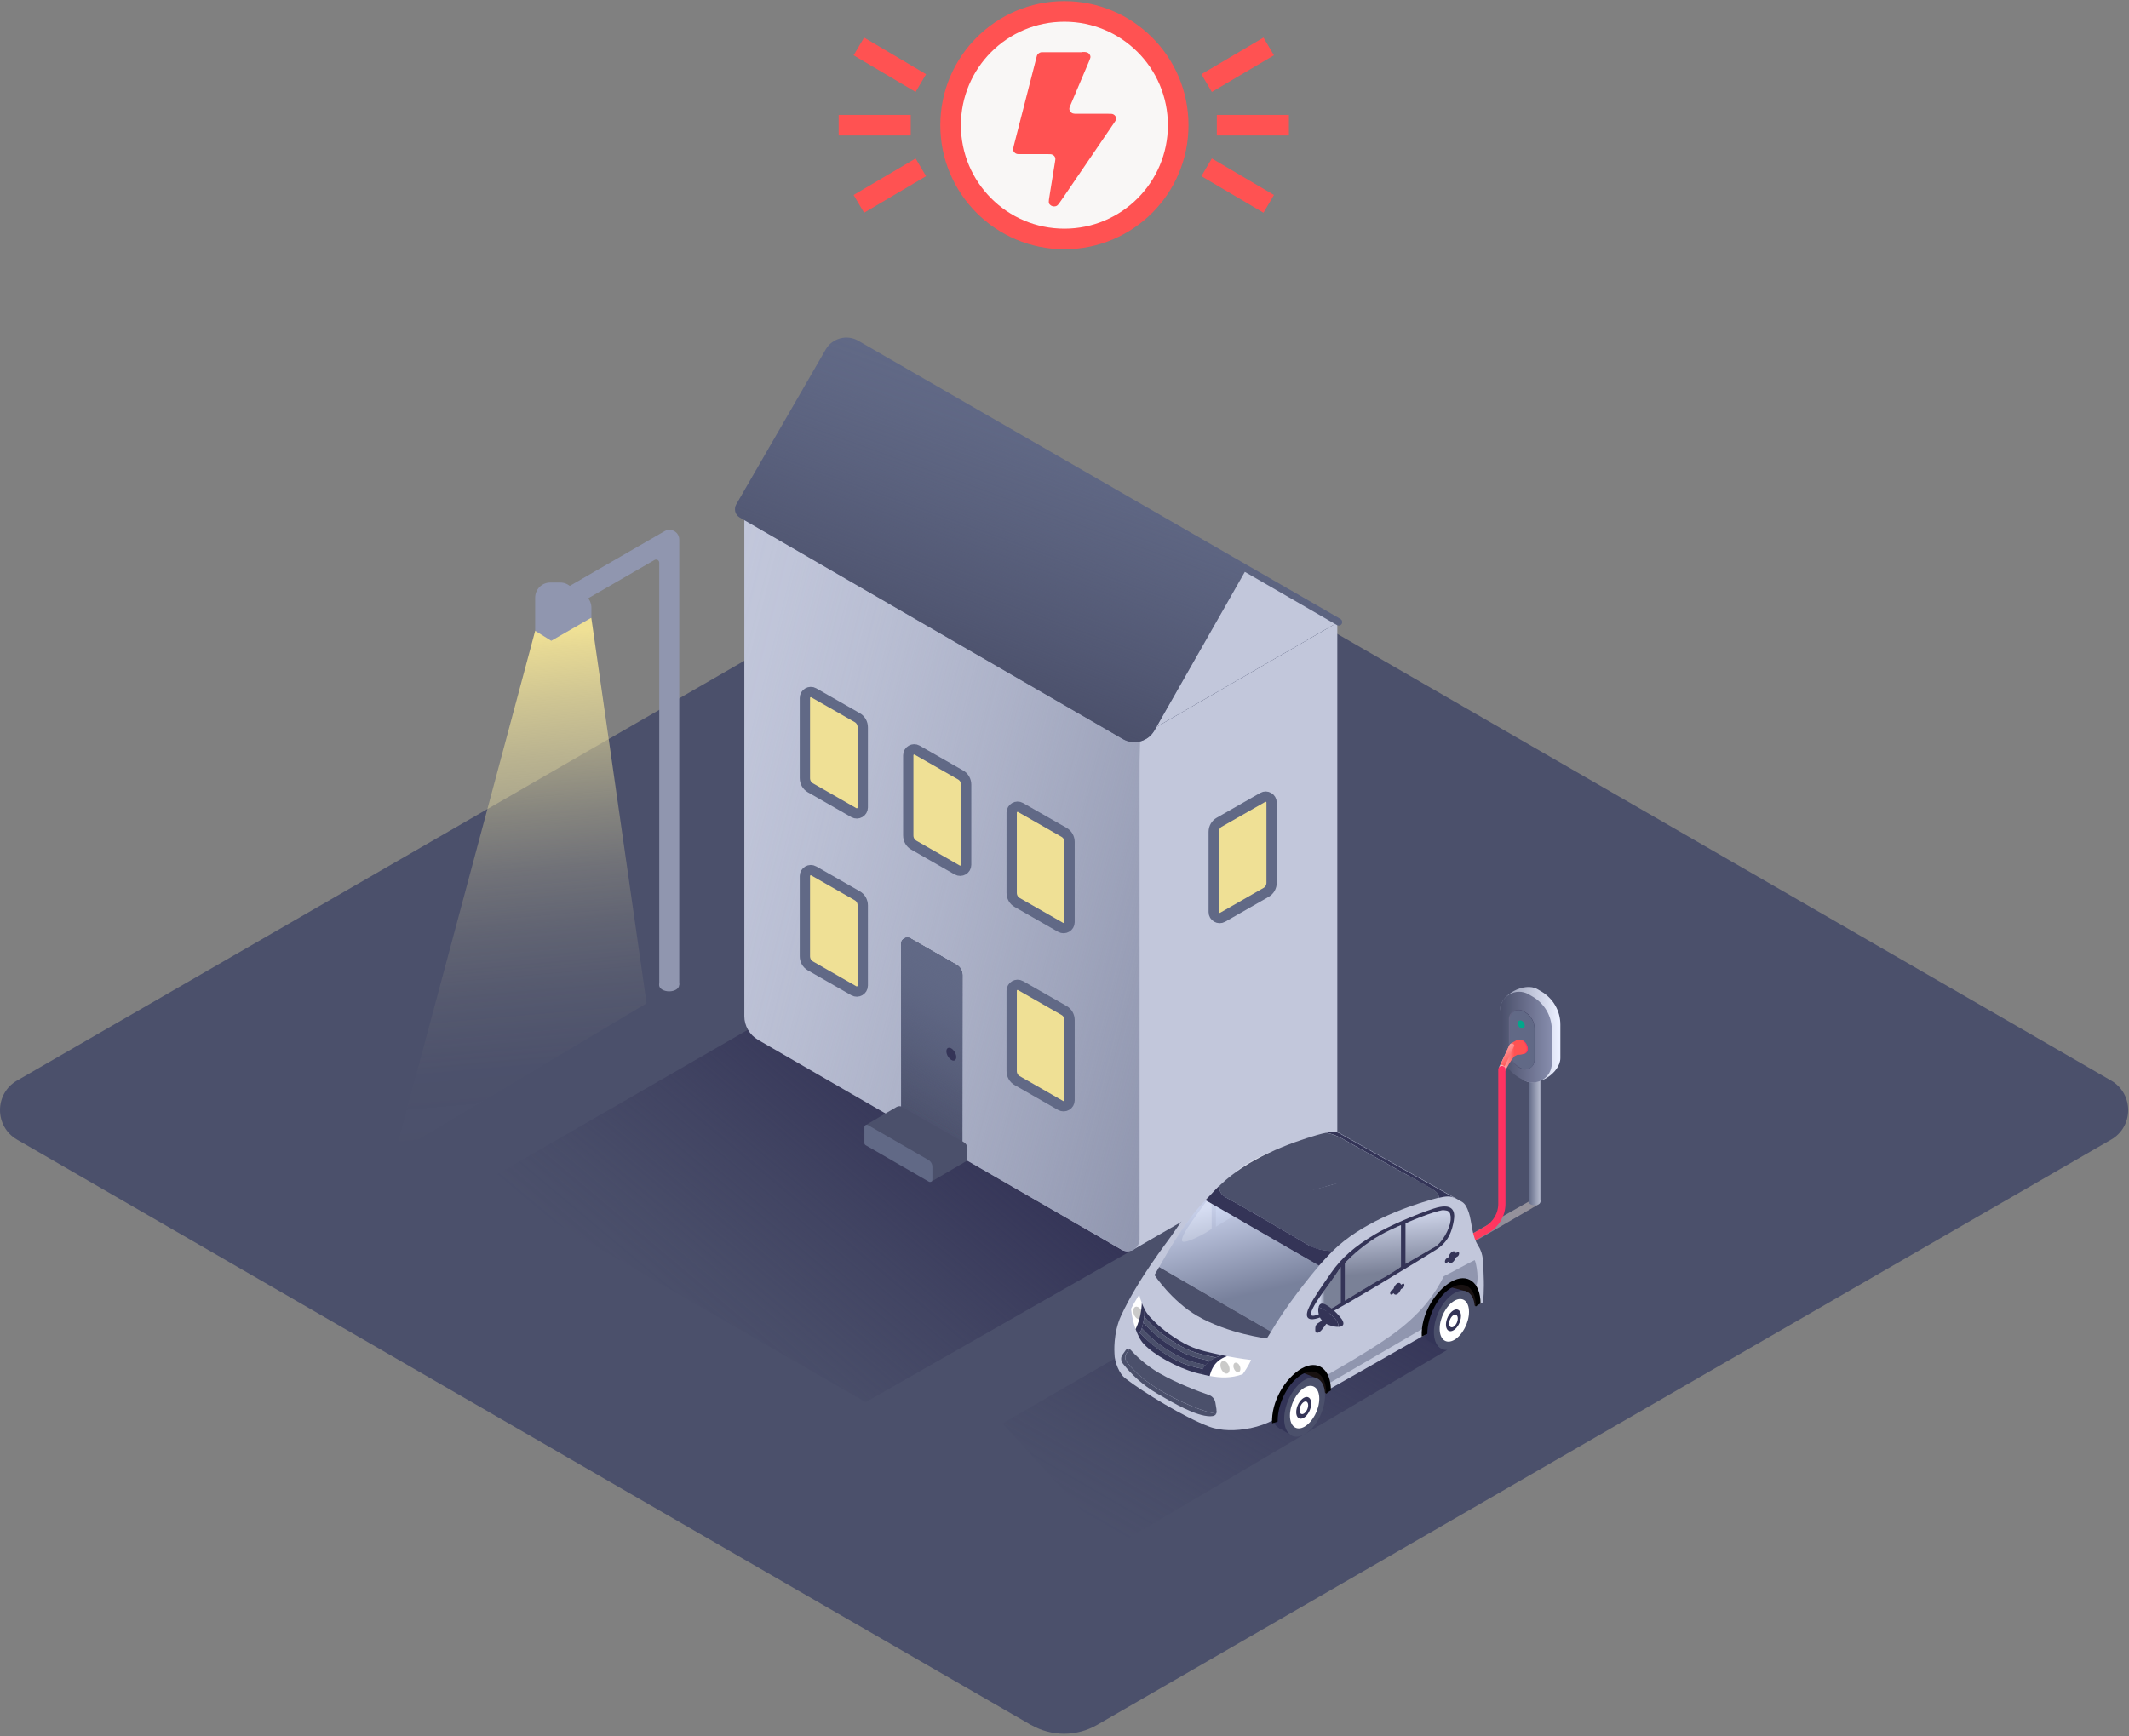 <?xml version="1.0" encoding="UTF-8"?>
<svg xmlns="http://www.w3.org/2000/svg" width="559" height="456" viewBox="0 0 559 456" fill="none"><rect x="0" y="0" width="559" height="456" fill="#808080" stroke="none"/><path d="M270.739 453.044L4.482 299.298C-1.494 295.837 -1.494 287.211 4.482 283.777L270.739 130.058C276.093 126.976 282.69 126.976 288.044 130.058L554.301 283.777C560.277 287.238 560.277 295.864 554.301 299.298L288.044 453.017C282.69 456.1 276.093 456.1 270.739 453.017V453.044Z" fill="#4B506B"/><path d="M279.473 62.757C295.975 62.757 309.352 49.38 309.352 32.879C309.352 16.377 295.975 3 279.473 3C262.972 3 249.595 16.377 249.595 32.879C249.595 49.38 262.972 62.757 279.473 62.757Z" fill="#F9F7F6" stroke="#FF5252" stroke-width="5.408" stroke-miterlimit="10"/><path d="M276.716 55.565C275.553 55.565 274.526 54.889 274.12 53.861C273.85 53.212 273.985 52.482 274.336 50.319L275.634 42.261C275.688 41.991 275.715 41.829 275.715 41.72C275.58 41.829 275.391 41.829 275.039 41.829H268.036C267.333 41.829 266.955 41.829 266.549 41.693C265.495 41.369 264.737 40.504 264.629 39.449C264.575 38.989 264.683 38.611 264.846 37.989L270.821 14.708C270.929 14.275 271.011 14.005 271.173 13.735C271.551 13.059 272.2 12.572 272.984 12.41C273.309 12.329 273.579 12.329 274.039 12.329H284.179C284.963 12.329 285.396 12.329 285.828 12.464C286.964 12.842 287.721 13.87 287.694 15.005C287.694 15.492 287.532 15.871 287.261 16.52L282.394 27.984C282.259 28.309 282.178 28.498 282.124 28.66C282.286 28.525 282.529 28.498 282.962 28.498H290.695C291.642 28.498 292.128 28.498 292.615 28.687C293.859 29.147 294.589 30.364 294.346 31.635C294.237 32.175 293.967 32.581 293.453 33.311L280.393 52.482C279.149 54.321 278.717 54.943 278.095 55.267C277.689 55.483 277.23 55.592 276.743 55.592L276.716 55.565Z" fill="#FF5252"/><path d="M284.124 13.653C284.8 13.653 285.124 13.653 285.368 13.735C285.936 13.924 286.314 14.411 286.314 14.979C286.314 15.195 286.179 15.492 285.963 16.06L281.123 27.471C280.879 28.038 280.771 28.309 280.771 28.552C280.771 29.093 281.15 29.607 281.717 29.796C281.961 29.877 282.285 29.877 282.961 29.877H290.695C291.506 29.877 291.884 29.877 292.155 29.958C292.777 30.175 293.155 30.77 293.02 31.364C292.966 31.608 292.777 31.932 292.344 32.527L279.284 51.698C278.283 53.158 277.797 53.888 277.472 54.05C277.256 54.159 277.013 54.213 276.769 54.213C276.201 54.213 275.634 53.888 275.417 53.347C275.309 53.05 275.417 52.185 275.715 50.508L277.013 42.477C277.094 41.991 277.121 41.748 277.094 41.558C277.013 41.072 276.634 40.693 276.12 40.531C275.904 40.477 275.634 40.477 275.093 40.477H268.09C267.495 40.477 267.197 40.477 266.981 40.423C266.44 40.26 266.062 39.828 266.008 39.314C266.008 39.098 266.062 38.854 266.17 38.34L272.146 15.06C272.227 14.708 272.281 14.546 272.362 14.411C272.551 14.086 272.903 13.843 273.281 13.735C273.443 13.708 273.633 13.708 274.038 13.708H284.178M284.178 11.004H274.038C273.552 11.004 273.173 11.004 272.713 11.112C271.551 11.382 270.577 12.085 270.009 13.113C269.766 13.545 269.658 13.951 269.55 14.411L263.574 37.692C263.385 38.395 263.25 38.935 263.331 39.638C263.493 41.234 264.629 42.559 266.197 43.045C266.792 43.235 267.332 43.235 268.09 43.235H274.173L273.065 50.157C272.686 52.536 272.524 53.428 272.93 54.429C273.552 55.997 275.066 56.998 276.796 56.998C277.472 56.998 278.175 56.836 278.77 56.511C279.662 56.024 280.176 55.294 281.555 53.293L294.615 34.122C295.183 33.284 295.562 32.743 295.724 31.932C296.075 30.039 294.994 28.147 293.128 27.471C292.425 27.227 291.803 27.227 290.749 27.227H284.259L288.504 17.196C288.829 16.466 289.072 15.871 289.072 15.114C289.099 13.383 287.991 11.815 286.287 11.247C285.638 11.031 285.07 11.031 284.205 11.031L284.178 11.004Z" fill="#F9F7F6"/><path d="M319.492 32.879H338.419" stroke="#FF5252" stroke-width="5.408" stroke-miterlimit="10"/><path d="M316.814 43.938L333.119 53.537" stroke="#FF5252" stroke-width="5.408" stroke-miterlimit="10"/><path d="M333.119 12.193L316.814 21.819" stroke="#FF5252" stroke-width="5.408" stroke-miterlimit="10"/><path d="M239.13 32.879H220.203" stroke="#FF5252" stroke-width="5.408" stroke-miterlimit="10"/><path d="M241.78 43.938L225.502 53.537" stroke="#FF5252" stroke-width="5.408" stroke-miterlimit="10"/><path d="M225.502 12.193L241.78 21.819" stroke="#FF5252" stroke-width="5.408" stroke-miterlimit="10"/><path d="M227.287 368.248L127.079 310.384L196.976 270.095L297.995 327.906L227.287 368.248Z" fill="url(#paint0_linear_1008_3215)"/><path d="M351.129 163.506L299.24 193.466L297.996 327.933L351.129 297.27V163.506Z" fill="#C2C7DB"/><path d="M299.239 193.466L195.435 133.546V266.824C195.435 269.419 196.814 271.799 199.058 273.097L294.453 328.176C296.562 329.393 299.212 327.879 299.212 325.418V193.466H299.239Z" fill="#C2C7DB"/><path d="M299.239 193.466L195.435 133.546V266.824C195.435 269.419 196.814 271.799 199.058 273.097L294.453 328.176C296.562 329.393 299.212 327.879 299.212 325.418V193.466H299.239Z" fill="url(#paint1_linear_1008_3215)"/><path d="M195.435 133.546L218.473 93.663C220.095 90.878 223.664 89.905 226.449 91.527L351.128 163.506L299.239 193.466L195.435 133.546Z" fill="#9096AF"/><path d="M195.435 133.546L218.473 93.663C220.095 90.878 223.664 89.905 226.449 91.527L351.128 163.506L299.239 193.466L195.435 133.546Z" fill="url(#paint2_linear_1008_3215)"/><path d="M299.212 193.466L325.17 148.526L351.128 163.506L299.212 193.466Z" fill="#C2C7DB"/><path d="M351.966 162.56L225.367 89.499C222.366 87.769 218.526 88.796 216.796 91.797L193.325 132.465C192.622 133.681 193.055 135.223 194.245 135.899L294.831 194.088C297.725 195.764 301.429 194.764 303.105 191.843L326.846 150.176L351.046 164.155C351.182 164.236 351.344 164.29 351.506 164.29C351.831 164.29 352.128 164.128 352.29 163.83C352.534 163.398 352.398 162.83 351.966 162.587V162.56Z" fill="#616986"/><path d="M351.966 162.56L225.367 89.499C222.366 87.769 218.526 88.796 216.796 91.797L193.325 132.465C192.622 133.681 193.055 135.223 194.245 135.899L294.831 194.088C297.725 195.764 301.429 194.764 303.105 191.843L326.846 150.176L351.046 164.155C351.182 164.236 351.344 164.29 351.506 164.29C351.831 164.29 352.128 164.128 352.29 163.83C352.534 163.398 352.398 162.83 351.966 162.587V162.56Z" fill="url(#paint3_linear_1008_3215)"/><path d="M224.178 213.421L212.795 206.904C211.875 206.39 211.334 205.417 211.334 204.362V183.299C211.334 182.109 212.632 181.352 213.66 181.947L225.07 188.463C225.99 188.977 226.531 189.95 226.531 191.005V212.069C226.531 213.258 225.233 214.016 224.178 213.421Z" fill="#EFE095"/><path d="M224.178 213.421L212.795 206.904C211.875 206.39 211.334 205.417 211.334 204.362V183.299C211.334 182.109 212.632 181.352 213.66 181.947L225.07 188.463C225.99 188.977 226.531 189.95 226.531 191.005V212.069C226.531 213.258 225.233 214.016 224.178 213.421Z" stroke="#616986" stroke-width="2.704" stroke-miterlimit="10"/><path d="M251.325 228.482L239.942 221.965C239.022 221.451 238.481 220.478 238.481 219.423V198.36C238.481 197.17 239.779 196.413 240.807 197.008L252.217 203.524C253.137 204.038 253.678 205.011 253.678 206.066V227.13C253.678 228.319 252.38 229.077 251.325 228.482Z" fill="#EFE095"/><path d="M251.325 228.482L239.942 221.965C239.022 221.451 238.481 220.478 238.481 219.423V198.36C238.481 197.17 239.779 196.413 240.807 197.008L252.217 203.524C253.137 204.038 253.678 205.011 253.678 206.066V227.13C253.678 228.319 252.38 229.077 251.325 228.482Z" stroke="#616986" stroke-width="2.704" stroke-miterlimit="10"/><path d="M278.473 243.543L267.09 237.026C266.17 236.512 265.629 235.539 265.629 234.484V213.421C265.629 212.231 266.927 211.474 267.955 212.069L279.365 218.585C280.285 219.099 280.826 220.072 280.826 221.127V242.191C280.826 243.38 279.528 244.138 278.473 243.543Z" fill="#EFE095"/><path d="M278.473 243.543L267.09 237.026C266.17 236.512 265.629 235.539 265.629 234.484V213.421C265.629 212.231 266.927 211.474 267.955 212.069L279.365 218.585C280.285 219.099 280.826 220.072 280.826 221.127V242.191C280.826 243.38 279.528 244.138 278.473 243.543Z" stroke="#616986" stroke-width="2.704" stroke-miterlimit="10"/><path d="M224.178 260.199L212.795 253.683C211.875 253.169 211.334 252.195 211.334 251.141V230.077C211.334 228.887 212.632 228.13 213.66 228.725L225.07 235.242C225.99 235.755 226.531 236.729 226.531 237.783V258.847C226.531 260.037 225.233 260.794 224.178 260.199Z" fill="#EFE095"/><path d="M224.178 260.199L212.795 253.683C211.875 253.169 211.334 252.195 211.334 251.141V230.077C211.334 228.887 212.632 228.13 213.66 228.725L225.07 235.242C225.99 235.755 226.531 236.729 226.531 237.783V258.847C226.531 260.037 225.233 260.794 224.178 260.199Z" stroke="#616986" stroke-width="2.704" stroke-miterlimit="10"/><path d="M278.473 290.321L267.09 283.805C266.17 283.291 265.629 282.317 265.629 281.263V260.199C265.629 259.009 266.927 258.252 267.955 258.847L279.365 265.364C280.285 265.877 280.826 266.851 280.826 267.905V288.969C280.826 290.159 279.528 290.916 278.473 290.321Z" fill="#EFE095"/><path d="M278.473 290.321L267.09 283.805C266.17 283.291 265.629 282.317 265.629 281.263V260.199C265.629 259.009 266.927 258.252 267.955 258.847L279.365 265.364C280.285 265.877 280.826 266.851 280.826 267.905V288.969C280.826 290.159 279.528 290.916 278.473 290.321Z" stroke="#616986" stroke-width="2.704" stroke-miterlimit="10"/><path d="M250.245 304.192L238.158 297.27C237.185 296.729 236.59 295.702 236.59 294.593V247.896C236.59 246.625 237.969 245.841 239.05 246.463L251.137 253.385C252.11 253.926 252.705 254.953 252.705 256.062V302.759C252.705 304.03 251.326 304.814 250.218 304.192H250.245Z" fill="#4B506B"/><path d="M250.245 304.192L238.158 297.27C237.185 296.729 236.59 295.702 236.59 294.593V247.896C236.59 246.625 237.969 245.841 239.05 246.463L251.137 253.385C252.11 253.926 252.705 254.953 252.705 256.062V302.759C252.705 304.03 251.326 304.814 250.218 304.192H250.245Z" fill="url(#paint4_linear_1008_3215)"/><path d="M250.245 304.192L238.158 297.27C237.185 296.729 236.59 295.702 236.59 294.593V247.896C236.59 246.625 237.969 245.841 239.05 246.463L251.137 253.385C252.11 253.926 252.705 254.953 252.705 256.062V302.759C252.705 304.03 251.326 304.814 250.218 304.192H250.245Z" fill="url(#paint5_linear_1008_3215)"/><path d="M235.535 290.645L227.288 295.485L244.107 305.193L243.89 305.301L244.431 310.384L253.624 305.003C253.868 304.868 254.003 304.625 254.003 304.354V301.596C254.003 300.92 253.624 300.271 253.03 299.947L236.779 290.672C236.4 290.456 235.941 290.456 235.535 290.672V290.645Z" fill="#4B506B"/><path d="M227.91 295.485L243.755 304.625C244.404 305.003 244.81 305.706 244.81 306.436V309.789C244.81 310.276 244.296 310.573 243.864 310.33L227.288 300.758C227.099 300.65 226.964 300.434 226.964 300.217V296.026C226.964 295.54 227.478 295.242 227.91 295.485Z" fill="#616986"/><path d="M249.785 275.341C249.055 274.935 248.487 275.26 248.487 276.098C248.487 276.936 249.082 277.937 249.785 278.369C250.488 278.802 251.083 278.451 251.083 277.612C251.083 276.774 250.488 275.774 249.785 275.341Z" fill="#343457"/><path d="M321.033 240.893L332.417 234.376C333.336 233.863 333.877 232.889 333.877 231.835V210.771C333.877 209.581 332.579 208.824 331.551 209.419L320.141 215.935C319.221 216.449 318.681 217.423 318.681 218.477V239.541C318.681 240.731 319.979 241.488 321.033 240.893Z" fill="#EFE095"/><path d="M321.033 240.893L332.417 234.376C333.336 233.863 333.877 232.889 333.877 231.835V210.771C333.877 209.581 332.579 208.824 331.551 209.419L320.141 215.935C319.221 216.449 318.681 217.423 318.681 218.477V239.541C318.681 240.731 319.979 241.488 321.033 240.893Z" stroke="#616986" stroke-width="2.704" stroke-miterlimit="10"/><path d="M140.518 165.669L103.744 302.894L169.774 263.498L155.254 162.235L140.518 165.669Z" fill="url(#paint6_linear_1008_3215)"/><path d="M155.255 162.235L144.736 168.292V159.585C144.736 157.422 146.494 155.638 148.684 155.638H151.334C153.497 155.638 155.282 157.395 155.282 159.585V162.208L155.255 162.235Z" fill="#9096AF"/><path d="M151.036 159.585L140.518 165.642V156.935C140.518 154.772 142.275 152.988 144.465 152.988H147.115C149.278 152.988 151.063 154.745 151.063 156.935V159.558L151.036 159.585Z" fill="#9096AF"/><path d="M140.518 165.669L144.736 168.292L146.791 162.614L143.654 161.559L140.518 165.669Z" fill="#9096AF"/><path d="M178.346 143.362V141.712C178.346 139.738 176.21 138.522 174.506 139.495L146.818 155.475L152.064 158.504L171.856 147.066C172.397 146.742 173.1 147.147 173.1 147.769V258.631H178.346V143.362Z" fill="#9096AF"/><path d="M177.563 259.875C176.535 260.523 174.859 260.523 173.831 259.875C172.804 259.226 172.804 258.144 173.831 257.468C174.859 256.792 176.535 256.819 177.563 257.468C178.59 258.117 178.59 259.199 177.563 259.875Z" fill="#9096AF"/><path d="M292.614 406.131L263.222 373.819L347.369 325.229L380.005 354.512L292.614 406.131Z" fill="url(#paint7_linear_1008_3215)"/><path opacity="0.6" d="M370.596 335.693L403.962 316.306L403.773 315.63L401.718 315.386L368.27 334.368C365.107 332.502 361.781 332.61 358.563 334.422L355.832 335.963C352.695 337.748 352.56 342.209 355.562 344.183C358.969 346.428 363.376 346.509 366.891 344.427L370.433 342.318C373.083 340.749 373.245 337.18 370.596 335.666V335.693Z" fill="url(#paint8_linear_1008_3215)"/><path d="M404.07 314.873C404.584 315.17 404.584 315.927 404.07 316.225C403.367 316.63 402.475 316.63 401.772 316.225C401.258 315.927 401.258 315.17 401.772 314.873C402.475 314.467 403.367 314.467 404.07 314.873Z" fill="url(#paint9_linear_1008_3215)"/><path d="M404.449 266.148H401.366V315.63H404.449V266.148Z" fill="url(#paint10_linear_1008_3215)"/><path d="M404.07 265.499C404.584 265.796 404.584 266.553 404.07 266.851C403.367 267.256 402.475 267.256 401.772 266.851C401.258 266.553 401.258 265.796 401.772 265.499C402.475 265.093 403.367 265.093 404.07 265.499Z" fill="#9096AF"/><path d="M400.258 283.777L401.096 281.668C397.986 279.857 396.067 276.558 396.067 272.962L393.876 265.093C393.876 261.226 400.285 257.847 403.638 259.766L404.665 260.361C407.775 262.173 409.695 265.472 409.695 269.068V277.883C409.695 281.749 403.638 285.697 400.258 283.75V283.777Z" fill="url(#paint11_linear_1008_3215)"/><path d="M399.177 280.587L398.663 280.289C397.122 279.397 396.175 277.747 396.175 275.963V267.554C396.175 265.634 398.257 264.444 399.907 265.39L400.42 265.688C401.962 266.58 402.908 268.23 402.908 270.014V278.423C402.908 280.343 400.826 281.56 399.177 280.587Z" fill="#4B4D51"/><path d="M399.879 283.615L398.852 283.02C395.742 281.208 393.822 277.883 393.822 274.313V265.499C393.822 261.632 398.013 259.198 401.393 261.145L402.421 261.74C405.53 263.552 407.45 266.851 407.45 270.447V279.262C407.45 283.128 403.259 285.562 399.879 283.615Z" fill="url(#paint12_linear_1008_3215)"/><path d="M399.177 280.532L398.663 280.235C397.122 279.343 396.175 277.72 396.175 275.963V267.635C396.175 265.742 398.257 264.552 399.907 265.499L400.42 265.796C401.962 266.688 402.908 268.311 402.908 270.068V278.396C402.908 280.289 400.826 281.479 399.177 280.532Z" fill="url(#paint13_linear_1008_3215)"/><path d="M399.338 280.505L398.851 280.208C397.391 279.343 396.472 277.72 396.472 275.99V267.743C396.472 265.85 398.446 264.687 400.041 265.634L400.528 265.931C401.988 266.796 402.907 268.419 402.907 270.149V278.396C402.907 280.289 400.933 281.452 399.365 280.505H399.338Z" fill="#616986"/><path d="M400.366 269.419C400.366 268.879 400.068 268.392 399.609 268.094H399.582C399.095 267.797 398.5 268.148 398.5 268.689C398.5 269.23 398.797 269.744 399.257 270.014C399.744 270.312 400.339 269.96 400.339 269.392L400.366 269.419Z" fill="url(#paint14_radial_1008_3215)"/><path d="M401.556 275.557C401.556 274.259 400.88 273.07 399.744 272.421H399.69C398.527 271.718 397.094 272.529 397.094 273.881C397.094 275.233 397.797 276.396 398.906 277.044H398.96C400.123 277.748 401.556 276.909 401.556 275.584V275.557Z" fill="#616986"/><path d="M401.177 275.557C401.177 274.584 400.663 273.692 399.825 273.205H399.771C398.906 272.664 397.824 273.286 397.824 274.287C397.824 275.287 398.338 276.152 399.203 276.639H399.23C400.096 277.153 401.177 276.531 401.177 275.53V275.557Z" fill="url(#paint15_linear_1008_3215)"/><path d="M399.528 273.232H399.474C399.068 272.961 398.636 272.989 398.257 273.151C398.257 273.151 398.122 273.232 398.068 273.259L396.851 273.962H396.797V273.989C396.743 274.043 396.689 274.07 396.608 274.124L396.526 274.178L396.472 274.286C396.472 274.286 396.391 274.368 396.364 274.422L396.283 274.53L393.796 279.884C393.796 279.884 393.66 280.1 393.633 280.208V280.289C393.633 280.776 393.877 281.209 394.309 281.452C394.661 281.668 395.12 281.479 395.229 281.127L396.229 279.397C396.635 278.721 397.067 278.072 397.581 277.45L398.419 276.99C398.419 276.99 398.527 276.99 398.609 276.99C399.122 277.044 399.663 276.936 400.123 276.72C400.555 276.531 400.88 276.098 400.88 275.557C400.88 274.584 400.366 273.692 399.528 273.205V273.232Z" fill="url(#paint16_linear_1008_3215)"/><path d="M397.609 274.611L395.04 280.1C395.04 280.1 394.391 279.316 393.85 279.857L396.311 274.503L396.554 274.178L396.689 274.07L397.257 274.151L397.582 274.395V274.557L397.609 274.611Z" fill="url(#paint17_linear_1008_3215)"/><path d="M394.336 280.884V316.143C394.336 318.956 392.821 321.551 390.361 322.957L376.084 331.042" stroke="url(#paint18_linear_1008_3215)" stroke-width="1.893" stroke-linecap="round"/><path d="M384.198 336.342C387.037 337.099 387.605 339.857 387.848 342.399L387.496 343.102L378.682 337.937C380.385 336.856 382.143 335.774 384.225 336.342H384.198Z" fill="#181111"/><path d="M383.333 342.48C383.333 346.13 381.116 350.375 378.358 351.944C375.627 353.512 373.41 351.835 373.41 348.185C373.41 344.535 375.627 340.29 378.385 338.721C381.116 337.153 383.333 338.829 383.333 342.48Z" fill="#333457"/><path d="M374.842 351.998L378.493 354.242L385.009 339.154L381.142 338.126L374.869 351.998H374.842Z" fill="#333457"/><path d="M387.226 343.67C387.226 347.617 384.819 352.187 381.845 353.891C378.871 355.594 376.491 353.782 376.491 349.835C376.491 345.887 378.898 341.317 381.872 339.614C384.846 337.91 387.226 339.722 387.226 343.67Z" fill="#4B506B"/><path d="M385.712 344.535C385.712 347.374 383.981 350.646 381.845 351.889C379.709 353.106 378.005 351.808 378.005 348.969C378.005 346.13 379.736 342.831 381.872 341.615C384.008 340.398 385.712 341.696 385.712 344.535Z" fill="white"/><path d="M383.602 345.616C383.602 347.076 382.71 348.753 381.628 349.375C380.547 349.997 379.654 349.348 379.654 347.888C379.654 346.428 380.547 344.751 381.628 344.129C382.71 343.507 383.602 344.156 383.602 345.616Z" fill="#343457"/><path d="M382.764 346.265C382.764 347.104 382.25 348.077 381.628 348.456C381.006 348.807 380.493 348.429 380.493 347.59C380.493 346.752 381.006 345.779 381.628 345.4C382.25 345.049 382.764 345.427 382.764 346.265Z" fill="white"/><path d="M345.044 359.298C347.883 360.055 348.451 362.813 348.694 365.355L348.343 366.058L339.528 360.894C341.231 359.812 342.989 358.758 345.071 359.298H345.044Z" fill="#181111"/><path d="M344.207 364.895C344.207 368.681 341.908 373.061 339.069 374.711C336.23 376.333 333.932 374.603 333.932 370.817C333.932 367.031 336.23 362.651 339.069 361.002C341.908 359.379 344.207 361.11 344.207 364.895Z" fill="#333457"/><path d="M335.635 374.927L339.177 377.036L345.693 361.948L341.719 360.38L335.662 374.954L335.635 374.927Z" fill="#333457"/><path d="M347.91 366.464C347.91 370.412 345.503 374.981 342.529 376.685C339.555 378.388 337.175 376.576 337.175 372.629C337.175 368.681 339.582 364.111 342.556 362.408C345.53 360.704 347.91 362.516 347.91 366.464Z" fill="#4B506B"/><path d="M346.396 367.329C346.396 370.168 344.666 373.44 342.53 374.684C340.393 375.9 338.69 374.603 338.69 371.763C338.69 368.924 340.42 365.625 342.557 364.409C344.693 363.192 346.396 364.49 346.396 367.329Z" fill="white"/><path d="M344.287 368.6C344.287 370.033 343.394 371.736 342.313 372.358C341.231 372.98 340.339 372.331 340.339 370.871C340.339 369.411 341.231 367.735 342.313 367.113C343.394 366.491 344.287 367.14 344.287 368.6Z" fill="#343457"/><path d="M343.476 369.06C343.476 369.898 342.963 370.871 342.341 371.25C341.719 371.601 341.205 371.223 341.205 370.385C341.205 369.546 341.719 368.573 342.341 368.194C342.963 367.843 343.476 368.221 343.476 369.06Z" fill="white"/><path d="M389.497 341.939C389.497 341.939 388.903 342.263 387.821 342.885C387.956 339.073 385.793 337.126 384.982 337.099C380.439 336.964 379.006 338.613 378.249 339.749C376.627 342.291 373.842 347.617 374.274 350.483C366.892 354.648 356.645 360.569 348.695 365.031C348.019 359.109 344.558 358.325 343.449 358.947C340.096 360.84 337.987 361.786 335.824 366.274C335.229 367.491 334.743 372.412 334.391 372.899C332.796 373.791 330.633 374.603 328.28 375.089C328.253 375.089 328.199 375.089 328.172 375.089C324.657 375.819 320.655 375.901 317.356 374.63C310.948 372.196 300.213 365.707 295.346 361.894C294.021 360.867 292.615 357.892 292.615 355.432V355.378C292.615 355.378 292.21 350.186 294.346 345.562C298.996 335.585 306.189 326.608 308.028 323.904C311.191 319.226 314.139 315.549 318.032 311.466C325.333 303.786 337.014 299.46 344.504 297.297C347.64 296.405 349.398 296.242 350.534 296.918L383.9 315.657C384.711 316.17 385.198 317.09 385.658 318.469C386.469 320.902 386.388 324.417 388.091 327.094C389.66 329.555 389.389 331.664 389.552 334.963C389.741 338.721 389.416 341.885 389.416 341.885L389.497 341.939Z" fill="#C2C7DB"/><path d="M379.141 335.098C376.843 339.668 373.273 345.076 364.999 350.916C358.889 355.242 347.938 361.407 347.938 361.407L348.478 363.571L373.814 348.78L376.491 342.02C376.491 342.02 378.654 338.451 382.251 336.991C382.521 336.883 384.982 336.666 387.28 338.181C388.632 336.774 387.577 331.502 387.199 330.934C385.468 331.745 381.385 334.043 379.141 335.152V335.098Z" fill="#9096AF"/><path d="M353.102 298.379L353.778 298.757C353.589 298.595 353.345 298.487 353.102 298.379Z" fill="#F6C422"/><path d="M317.707 357.406C317.707 357.406 317.437 357.351 317.302 357.324C314.246 356.621 311.867 356.162 308.135 353.89C304.188 351.457 302.322 349.591 300.672 347.888C300.51 347.698 300.348 347.509 300.186 347.32C300.078 347.834 299.969 348.347 299.807 348.834C299.888 348.915 299.942 349.023 300.023 349.104C301.673 350.808 303.512 352.701 307.486 355.107C311.164 357.351 313.543 357.838 316.517 358.514C316.869 358.109 317.275 357.73 317.707 357.433V357.406Z" fill="#333457"/><path d="M299.375 350.132C299.375 350.132 299.321 350.078 299.294 350.051C299.159 350.294 299.051 350.538 298.889 350.808C299.321 351.7 299.808 352.43 300.349 352.998C302.972 355.81 309.001 359.163 314.004 360.542C314.409 360.65 314.788 360.758 315.193 360.84C315.356 360.488 315.545 360.109 315.734 359.704C315.734 359.65 315.788 359.596 315.842 359.542C312.895 358.866 310.516 358.379 306.865 356.135C302.918 353.701 301.052 351.835 299.402 350.132H299.375Z" fill="#333457"/><path d="M308.784 352.809C312.543 355.107 314.922 355.54 317.951 356.243C318.383 356.351 318.816 356.432 319.221 356.513C319.789 356.243 320.357 356.054 320.871 355.918C320.168 355.783 319.438 355.621 318.681 355.432C315.625 354.729 313.246 354.269 309.514 351.998C305.567 349.564 303.701 347.698 302.051 345.995C301.43 345.346 300.916 344.589 300.51 343.832C300.51 344.346 300.456 344.994 300.375 345.643C300.645 346.049 300.943 346.428 301.294 346.779C302.944 348.483 304.782 350.375 308.757 352.782L308.784 352.809Z" fill="#333457"/><path d="M300.024 349.077C300.024 349.077 299.889 348.888 299.808 348.807C299.7 349.185 299.564 349.537 299.402 349.834C299.375 349.889 299.321 349.97 299.294 350.051C299.294 350.078 299.348 350.105 299.375 350.132C301.024 351.835 302.863 353.728 306.838 356.135C310.515 358.379 312.868 358.866 315.815 359.542C316.004 359.163 316.248 358.812 316.518 358.487C313.544 357.784 311.164 357.324 307.487 355.08C303.512 352.674 301.673 350.781 300.024 349.077Z" fill="#4B506B"/><path d="M308.136 353.891C311.894 356.189 314.274 356.621 317.302 357.324C317.437 357.352 317.572 357.379 317.708 357.406C318.194 357.054 318.708 356.784 319.249 356.54C318.816 356.459 318.411 356.351 317.978 356.27C314.95 355.567 312.543 355.107 308.812 352.836C304.837 350.402 302.998 348.537 301.349 346.833C300.997 346.482 300.7 346.103 300.429 345.698C300.375 346.238 300.294 346.779 300.186 347.347C300.321 347.536 300.483 347.725 300.673 347.915C302.322 349.618 304.161 351.511 308.136 353.918V353.891Z" fill="#4B506B"/><path d="M322.115 356.162C318.654 357.406 318.005 360.055 317.599 361.353C320.438 361.894 323.277 362.002 326.279 360.894C327.739 358.947 328.496 357.162 328.496 357.162C328.496 357.162 325.738 356.865 322.115 356.162Z" fill="white"/><path d="M322.116 356.162C321.71 356.081 321.304 356 320.899 355.918C319.087 356.432 316.735 357.514 315.707 359.677C315.518 360.082 315.329 360.434 315.167 360.813C315.978 361.029 316.789 361.218 317.6 361.38C317.979 360.055 318.628 357.406 322.116 356.189V356.162Z" fill="#333457"/><path d="M299.808 342.209C299.321 340.966 299.132 340.019 299.132 340.019C299.132 340.019 298.05 341.696 296.969 343.724C297.185 345.751 297.618 347.563 298.186 349.077C299.835 346.076 299.808 342.182 299.808 342.182V342.209Z" fill="white"/><path d="M297.563 344.345C297.563 345.238 298.13 346.157 298.806 346.428C299.482 346.698 299.996 346.184 299.969 345.319C299.969 344.427 299.401 343.507 298.725 343.237C298.049 342.966 297.536 343.48 297.563 344.345Z" fill="#CACAC9"/><path d="M299.401 349.835C300.24 348.158 300.483 345.508 300.537 343.832C300.24 343.264 299.996 342.723 299.807 342.209C299.807 342.209 299.807 345.643 298.185 349.077C298.401 349.699 298.644 350.267 298.888 350.781C299.077 350.456 299.239 350.105 299.401 349.807V349.835Z" fill="#333457"/><path d="M320.438 358.595C320.465 359.488 321.033 360.407 321.682 360.677C322.358 360.948 322.872 360.434 322.845 359.569C322.817 358.676 322.25 357.757 321.601 357.487C320.925 357.216 320.411 357.73 320.438 358.595Z" fill="#CACAC9"/><path d="M323.846 358.757C323.846 359.433 324.278 360.136 324.792 360.326C325.306 360.515 325.684 360.163 325.684 359.487C325.684 358.811 325.252 358.108 324.738 357.919C324.224 357.73 323.846 358.108 323.846 358.757Z" fill="#CACAC9"/><path d="M318.87 371.196C315.139 370.574 309.163 367.816 304.918 365.328C301.051 363.057 298.104 360.515 295.941 357.811C295.373 357.108 295.238 356.189 295.751 355.459L296.563 354.323C296.238 354.161 295.833 354.242 295.589 354.566L294.697 355.837C294.183 356.567 294.318 357.487 294.886 358.19C297.022 360.894 299.943 363.706 303.809 365.977C308.081 368.465 313.976 371.926 317.762 371.953C318.735 371.953 319.195 371.655 319.357 371.196C319.195 371.196 319.059 371.223 318.897 371.196H318.87Z" fill="#4B506B"/><path d="M319.411 370.168L319.113 368.356C318.951 367.437 318.302 366.653 317.41 366.356C314.814 365.463 309.19 363.381 304.431 360.65C300.727 358.514 297.996 355.783 296.833 354.485C296.752 354.404 296.671 354.377 296.59 354.323L295.778 355.459C295.265 356.189 295.4 357.108 295.968 357.811C298.104 360.515 301.051 363.057 304.945 365.328C309.217 367.816 315.193 370.574 318.897 371.196C319.059 371.223 319.222 371.196 319.357 371.196C319.465 370.898 319.465 370.547 319.384 370.195L319.411 370.168Z" fill="#4B506B"/><path d="M303.133 334.855C303.133 334.855 307.622 341.669 314.355 345.589C322.521 350.321 332.633 351.511 332.633 351.511C333.039 350.862 333.39 350.267 333.742 349.726L304.35 332.746C303.972 333.422 303.566 334.125 303.133 334.855Z" fill="#4B506B"/><path d="M381.765 314.548C380.899 314.061 352.13 297.892 352.13 297.892L351.454 297.513C350.696 297.216 349.669 297.216 348.236 297.486C348.29 297.486 350.48 297.811 353.076 299.379C355.699 300.947 374.518 311.33 376.276 312.439C378.033 313.548 377.763 314.575 377.763 314.575C379.629 314.143 380.872 314.061 381.738 314.575L381.765 314.548Z" fill="#333457"/><path d="M349.965 311.087C338.852 314.143 329.55 315.819 326.522 317.036C331.497 319.929 339.447 324.634 343.692 327.094C346.423 328.69 349.938 328.527 349.938 328.527C357.266 321.308 368.46 317.171 375.68 315.089C376.464 314.873 377.167 314.683 377.789 314.521C377.789 314.521 378.059 313.521 376.302 312.385C375.707 312.006 373.138 310.546 369.893 308.762C364.783 308.599 357.671 308.951 349.965 311.06V311.087Z" fill="#4B506B"/><path d="M360.997 324.174C355.644 327.392 352.264 330.285 349.479 334.314C346.694 338.343 345.233 340.344 343.854 343.021C342.475 345.697 342.8 347.698 347.64 345.589C351.588 343.886 373.949 330.204 377.194 328.122C380.439 326.04 381.25 323.147 381.71 320.605C382.169 318.063 381.466 315.738 376.383 317.414C371.921 318.874 364.729 321.93 360.997 324.174Z" fill="#343457"/><path d="M352.022 332.746C351.183 334.206 348.804 337.423 346.884 340.1C345.316 342.29 343.666 345.103 344.396 345.481C345.343 345.995 350.345 343.426 352.022 342.128V332.746Z" fill="#C4C6D2"/><path d="M353.13 331.691V341.587C353.13 341.587 360.512 336.991 362.567 335.936C364.595 334.909 367.839 332.692 367.839 332.692V321.768C367.839 321.768 363.216 323.606 359.782 326.013C355.617 328.906 353.13 331.718 353.13 331.718V331.691Z" fill="#C4C6D2"/><path d="M369.055 321.308V331.907C369.055 331.907 375.355 328.257 376.87 327.392C378.384 326.526 380.682 322.93 380.871 320.389C381.034 317.847 379.979 317.928 379.006 317.847C377.789 317.766 371.759 320.01 369.055 321.308Z" fill="#C4C6D2"/><path d="M352.022 332.746C351.183 334.206 348.804 337.423 346.884 340.1C345.316 342.29 343.666 345.103 344.396 345.481C345.343 345.995 350.345 343.426 352.022 342.128V332.746Z" fill="url(#paint19_linear_1008_3215)" fill-opacity="0.4"/><path d="M353.13 331.691V341.587C353.13 341.587 360.512 336.991 362.567 335.936C364.595 334.909 367.839 332.692 367.839 332.692V321.768C367.839 321.768 363.216 323.606 359.782 326.013C355.617 328.906 353.13 331.718 353.13 331.718V331.691Z" fill="url(#paint20_linear_1008_3215)" fill-opacity="0.4"/><path d="M369.055 321.308V331.907C369.055 331.907 375.355 328.257 376.87 327.392C378.384 326.526 380.682 322.93 380.871 320.389C381.034 317.847 379.979 317.928 379.006 317.847C377.789 317.766 371.759 320.01 369.055 321.308Z" fill="url(#paint21_linear_1008_3215)" fill-opacity="0.4"/><path d="M367.92 337.856C367.92 338.64 367.433 339.559 366.866 339.884C366.271 340.208 365.811 339.884 365.811 339.073C365.811 338.262 366.298 337.396 366.866 337.045C367.46 336.72 367.92 337.045 367.92 337.856Z" fill="#343457"/><path d="M368.298 338.289L365.432 339.938C365.188 340.073 364.999 339.938 364.999 339.614C364.999 339.316 365.188 338.938 365.432 338.802L368.298 337.153C368.541 337.018 368.73 337.153 368.73 337.477C368.73 337.802 368.541 338.153 368.298 338.289Z" fill="#343457"/><path d="M382.331 329.555C382.331 330.339 381.845 331.258 381.277 331.583C380.682 331.907 380.222 331.583 380.222 330.772C380.222 329.988 380.709 329.095 381.277 328.744C381.872 328.419 382.331 328.744 382.331 329.555Z" fill="#343457"/><path d="M382.684 329.988L379.817 331.637C379.574 331.772 379.385 331.637 379.385 331.313C379.385 331.015 379.574 330.637 379.817 330.501L382.684 328.852C382.927 328.717 383.116 328.852 383.116 329.176C383.116 329.501 382.927 329.852 382.684 329.988Z" fill="#343457"/><path d="M348.667 345.103C348.667 345.103 347.369 346.698 346.395 347.293C345.395 347.861 345.341 348.293 345.341 349.294C345.341 350.321 346.152 350.267 347.017 349.294C347.855 348.32 349.451 345.914 349.451 345.914L348.694 345.103H348.667Z" fill="#343457"/><path d="M348.802 344.724C347.613 343.832 346.774 343.48 346.207 343.345C346.153 343.561 346.125 343.832 346.125 344.075C346.125 345.319 346.612 347.131 348.965 347.996C349.857 348.347 350.776 348.51 351.479 348.456C351.425 347.374 350.722 346.13 348.775 344.697L348.802 344.724Z" fill="#343457"/><path d="M352.211 346.346C351.291 345.022 349.399 343.291 347.993 342.588C346.884 342.047 346.397 342.507 346.208 343.345C346.776 343.48 347.614 343.859 348.804 344.724C350.724 346.157 351.454 347.401 351.508 348.483C352.643 348.401 353.211 347.753 352.238 346.346H352.211Z" fill="#343457"/><path d="M341.746 359.406C337.501 361.867 333.688 368.113 334.013 373.818C334.202 373.71 335.04 373.575 335.473 373.332V373.088C335.473 368.411 338.339 362.976 341.854 360.948C345.37 358.92 348.209 361.083 348.209 365.761V365.896C348.614 365.653 349.047 365.409 349.452 365.166C349.452 359.542 345.991 356.973 341.773 359.406H341.746Z" fill="black"/><path d="M381.034 336.612C376.789 339.073 372.976 345.319 373.301 351.024C373.49 350.916 374.328 350.538 374.761 350.294C374.761 350.24 374.761 350.348 374.761 350.294C374.761 345.616 377.627 340.181 381.142 338.153C384.657 336.126 387.496 338.289 387.496 342.967V343.102C387.902 342.858 388.335 342.615 388.74 342.372C388.74 336.747 385.279 334.179 381.061 336.612H381.034Z" fill="black"/><path opacity="0.4" d="M318.14 313.331C317.302 314.791 314.922 318.036 313.003 320.686C311.434 322.876 309.785 325.688 310.515 326.067C311.461 326.581 316.464 324.012 318.14 322.714V313.331Z" fill="url(#paint22_linear_1008_3215)"/><path opacity="0.4" d="M319.249 312.277V322.173C319.249 322.173 321.79 320.524 323.845 319.442C325.873 318.415 333.958 313.277 333.958 313.277V302.353C333.958 302.353 329.334 304.192 325.9 306.598C321.736 309.492 319.249 316.792 319.249 316.792V312.277Z" fill="url(#paint23_linear_1008_3215)"/><path d="M343.693 327.094C337.311 323.39 326.847 317.144 322.034 314.548C319.628 313.25 320.222 311.439 320.277 311.303C319.952 311.601 319.628 311.925 319.33 312.223C318.303 313.304 317.383 314.251 316.518 315.197L346.316 332.394C347.208 331.394 348.181 330.339 349.236 329.23C349.452 328.987 349.695 328.771 349.939 328.527C349.939 328.527 346.397 328.636 343.693 327.04V327.094Z" fill="#343457"/><path d="M348.235 297.486C347.532 297.621 346.721 297.811 345.802 298.081C338.636 300.163 327.631 304.219 320.277 311.33C320.222 311.466 319.628 313.277 322.034 314.575C323.656 315.44 325.928 316.738 328.442 318.198C331.471 316.955 338.826 314.142 349.939 311.114C357.645 309.005 367.163 312.223 369.867 308.816C363.594 305.301 354.806 300.434 353.075 299.406C350.48 297.838 348.262 297.513 348.235 297.513V297.486Z" fill="#4B506B"/><path d="M346.342 332.421L316.545 315.224C312.191 319.307 306.621 328.609 304.377 332.746L333.742 349.726C337.744 342.885 343.8 335.341 346.342 332.421Z" fill="url(#paint24_linear_1008_3215)" fill-opacity="0.4"/><defs><linearGradient id="paint0_linear_1008_3215" x1="181.536" y1="356.081" x2="243.537" y2="282.209" gradientUnits="userSpaceOnUse"><stop stop-color="#4B506B" stop-opacity="0"/><stop offset="0.03" stop-color="#343457" stop-opacity="0"/><stop offset="0.22" stop-color="#343457" stop-opacity="0.12"/><stop offset="0.53" stop-color="#343457" stop-opacity="0.43"/><stop offset="0.94" stop-color="#343457" stop-opacity="0.92"/><stop offset="1" stop-color="#343457"/></linearGradient><linearGradient id="paint1_linear_1008_3215" x1="175.48" y1="213.61" x2="318.329" y2="249.221" gradientUnits="userSpaceOnUse"><stop stop-color="#9096AF" stop-opacity="0"/><stop offset="0.11" stop-color="#9096AF" stop-opacity="0.05"/><stop offset="0.3" stop-color="#9096AF" stop-opacity="0.19"/><stop offset="0.53" stop-color="#9096AF" stop-opacity="0.42"/><stop offset="0.79" stop-color="#9096AF" stop-opacity="0.73"/><stop offset="1" stop-color="#9096AF"/></linearGradient><linearGradient id="paint2_linear_1008_3215" x1="195.435" y1="142.118" x2="351.128" y2="142.118" gradientUnits="userSpaceOnUse"><stop stop-color="#616986" stop-opacity="0"/><stop offset="0.14" stop-color="#616986" stop-opacity="0.07"/><stop offset="0.36" stop-color="#616986" stop-opacity="0.25"/><stop offset="0.64" stop-color="#616986" stop-opacity="0.54"/><stop offset="0.96" stop-color="#616986" stop-opacity="0.95"/><stop offset="1" stop-color="#616986"/></linearGradient><linearGradient id="paint3_linear_1008_3215" x1="286.125" y1="111.509" x2="260.572" y2="181.703" gradientUnits="userSpaceOnUse"><stop stop-color="#4B506B" stop-opacity="0"/><stop offset="0.16" stop-color="#4B506B" stop-opacity="0.08"/><stop offset="0.42" stop-color="#4B506B" stop-opacity="0.31"/><stop offset="0.75" stop-color="#4B506B" stop-opacity="0.68"/><stop offset="1" stop-color="#4B506B"/></linearGradient><linearGradient id="paint4_linear_1008_3215" x1="233.534" y1="294.62" x2="255.788" y2="256.062" gradientUnits="userSpaceOnUse"><stop stop-color="#616986" stop-opacity="0"/><stop offset="0.14" stop-color="#616986" stop-opacity="0.07"/><stop offset="0.36" stop-color="#616986" stop-opacity="0.25"/><stop offset="0.64" stop-color="#616986" stop-opacity="0.54"/><stop offset="0.96" stop-color="#616986" stop-opacity="0.95"/><stop offset="1" stop-color="#616986"/></linearGradient><linearGradient id="paint5_linear_1008_3215" x1="233.534" y1="294.62" x2="255.788" y2="256.062" gradientUnits="userSpaceOnUse"><stop stop-color="#616986" stop-opacity="0"/><stop offset="0.14" stop-color="#616986" stop-opacity="0.07"/><stop offset="0.36" stop-color="#616986" stop-opacity="0.25"/><stop offset="0.64" stop-color="#616986" stop-opacity="0.54"/><stop offset="0.96" stop-color="#616986" stop-opacity="0.95"/><stop offset="1" stop-color="#616986"/></linearGradient><linearGradient id="paint6_linear_1008_3215" x1="138.355" y1="301.407" x2="126.647" y2="167.697" gradientUnits="userSpaceOnUse"><stop stop-color="#EFE5A8" stop-opacity="0"/><stop offset="0.16" stop-color="#EFE4A7" stop-opacity="0.01"/><stop offset="0.3" stop-color="#EFE4A6" stop-opacity="0.06"/><stop offset="0.42" stop-color="#EFE4A5" stop-opacity="0.13"/><stop offset="0.54" stop-color="#EFE3A3" stop-opacity="0.23"/><stop offset="0.65" stop-color="#EFE3A1" stop-opacity="0.36"/><stop offset="0.76" stop-color="#EFE29E" stop-opacity="0.52"/><stop offset="0.87" stop-color="#EFE19A" stop-opacity="0.71"/><stop offset="0.97" stop-color="#EFE096" stop-opacity="0.92"/><stop offset="1" stop-color="#EFE095"/></linearGradient><linearGradient id="paint7_linear_1008_3215" x1="296.183" y1="408.186" x2="344.908" y2="323.823" gradientUnits="userSpaceOnUse"><stop stop-color="#4B506B" stop-opacity="0"/><stop offset="0.03" stop-color="#343457" stop-opacity="0"/><stop offset="0.22" stop-color="#343457" stop-opacity="0.12"/><stop offset="0.53" stop-color="#343457" stop-opacity="0.43"/><stop offset="0.94" stop-color="#343457" stop-opacity="0.92"/><stop offset="1" stop-color="#343457"/></linearGradient><linearGradient id="paint8_linear_1008_3215" x1="402.772" y1="315.792" x2="354.372" y2="344.345" gradientUnits="userSpaceOnUse"><stop offset="0.14" stop-color="#C4BCBB"/><stop offset="1" stop-color="#C4BCBB" stop-opacity="0"/></linearGradient><linearGradient id="paint9_linear_1008_3215" x1="401.366" y1="-2846.77" x2="406.503" y2="-2846.77" gradientUnits="userSpaceOnUse"><stop stop-color="#616986"/><stop offset="1" stop-color="#F0F3FF"/></linearGradient><linearGradient id="paint10_linear_1008_3215" x1="401.366" y1="290.889" x2="406.504" y2="290.889" gradientUnits="userSpaceOnUse"><stop stop-color="#616986"/><stop offset="1" stop-color="#F0F3FF"/></linearGradient><linearGradient id="paint11_linear_1008_3215" x1="394.12" y1="-2846.77" x2="409.235" y2="-2846.77" gradientUnits="userSpaceOnUse"><stop stop-color="#9096AF"/><stop offset="1" stop-color="#EBEFFF"/></linearGradient><linearGradient id="paint12_linear_1008_3215" x1="394.255" y1="-2846.76" x2="410.749" y2="-2846.76" gradientUnits="userSpaceOnUse"><stop stop-color="#4B506B"/><stop offset="1" stop-color="#969CBD"/></linearGradient><linearGradient id="paint13_linear_1008_3215" x1="384.224" y1="-2846.76" x2="401.286" y2="-2846.76" gradientUnits="userSpaceOnUse"><stop stop-color="#E4E8F9"/><stop offset="1" stop-color="#343457"/></linearGradient><radialGradient id="paint14_radial_1008_3215" cx="0" cy="0" r="1" gradientUnits="userSpaceOnUse" gradientTransform="translate(392.075 235.1) rotate(79.38) scale(1.306 1.132)"><stop stop-color="#52FFE2"/><stop offset="1" stop-color="#02A78B"/></radialGradient><linearGradient id="paint15_linear_1008_3215" x1="397.689" y1="274.854" x2="401.177" y2="274.963" gradientUnits="userSpaceOnUse"><stop offset="0.03" stop-color="#FF5252"/><stop offset="1" stop-color="#FF3162"/></linearGradient><linearGradient id="paint16_linear_1008_3215" x1="392.876" y1="-2846.76" x2="397.689" y2="-2846.76" gradientUnits="userSpaceOnUse"><stop stop-color="#F9E4E4"/><stop offset="1" stop-color="#FF5252"/></linearGradient><linearGradient id="paint17_linear_1008_3215" x1="392.228" y1="272.934" x2="397.041" y2="278.748" gradientUnits="userSpaceOnUse"><stop stop-color="#F9E4E4"/><stop offset="1" stop-color="#FF5252"/></linearGradient><linearGradient id="paint18_linear_1008_3215" x1="374.435" y1="305.814" x2="395.255" y2="306.112" gradientUnits="userSpaceOnUse"><stop offset="0.03" stop-color="#FF5252"/><stop offset="1" stop-color="#FF3162"/></linearGradient><linearGradient id="paint19_linear_1008_3215" x1="347.83" y1="-2846.77" x2="346.695" y2="-2846.77" gradientUnits="userSpaceOnUse"><stop stop-color="#0B193F"/><stop offset="1" stop-color="#CFDCFF"/></linearGradient><linearGradient id="paint20_linear_1008_3215" x1="360.701" y1="334.476" x2="359.565" y2="320.578" gradientUnits="userSpaceOnUse"><stop stop-color="#0B193F"/><stop offset="1" stop-color="#CFDCFF"/></linearGradient><linearGradient id="paint21_linear_1008_3215" x1="375.599" y1="333.259" x2="374.436" y2="319.334" gradientUnits="userSpaceOnUse"><stop stop-color="#0B193F"/><stop offset="1" stop-color="#CFDCFF"/></linearGradient><linearGradient id="paint22_linear_1008_3215" x1="312.029" y1="-2846.77" x2="318.059" y2="318.09" gradientUnits="userSpaceOnUse"><stop stop-color="#E4ECFF"/><stop offset="1" stop-color="white"/></linearGradient><linearGradient id="paint23_linear_1008_3215" x1="322.439" y1="316.279" x2="332.282" y2="307.896" gradientUnits="userSpaceOnUse"><stop stop-color="#E4ECFF"/><stop offset="1" stop-color="white"/></linearGradient><linearGradient id="paint24_linear_1008_3215" x1="327.063" y1="340.046" x2="321.52" y2="316.171" gradientUnits="userSpaceOnUse"><stop stop-color="#0B193F"/><stop offset="1" stop-color="#CFDCFF"/></linearGradient></defs></svg>
